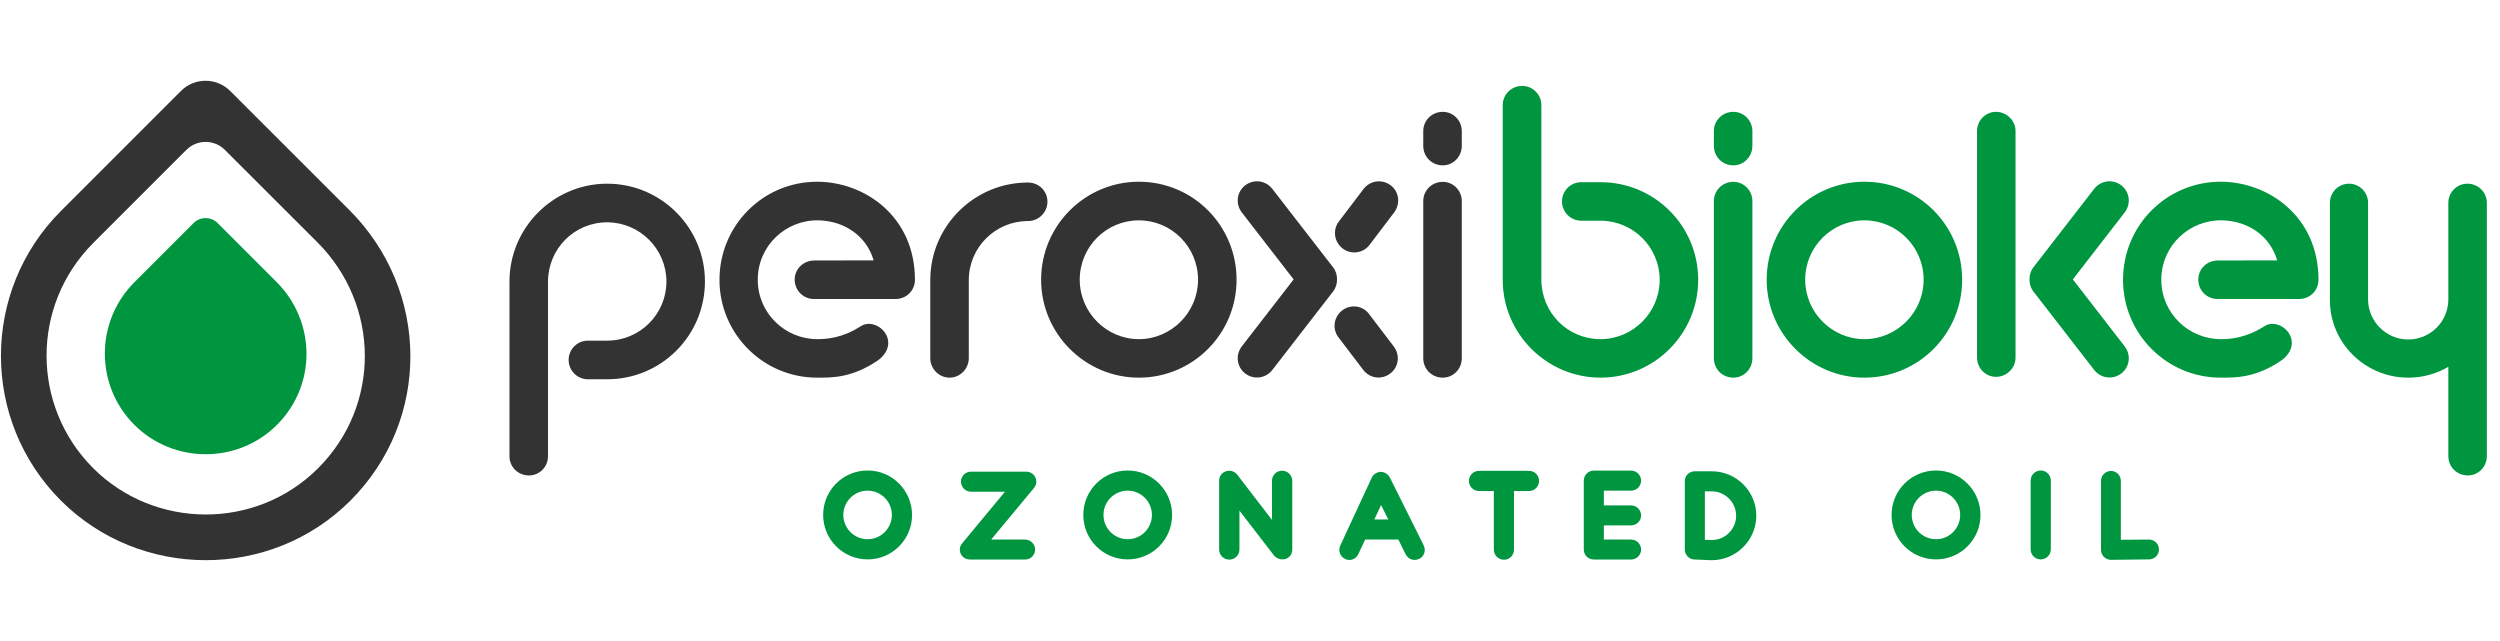 <?xml version="1.0" encoding="UTF-8"?>
<!DOCTYPE svg PUBLIC "-//W3C//DTD SVG 1.1//EN" "http://www.w3.org/Graphics/SVG/1.1/DTD/svg11.dtd">
<!-- Creator: CorelDRAW 2018 (64 Bit No para uso comercial) -->
<svg xmlns="http://www.w3.org/2000/svg" xml:space="preserve" width="156px" height="40px" version="1.1" style="shape-rendering:geometricPrecision; text-rendering:geometricPrecision; image-rendering:optimizeQuality; fill-rule:evenodd; clip-rule:evenodd"
viewBox="0 0 21.679 5.543"
 xmlns:xlink="http://www.w3.org/1999/xlink">
 <defs>
  <style type="text/css">
   <![CDATA[
    .fil0 {fill:none}
    .fil2 {fill:#009640}
    .fil1 {fill:#333333}
   ]]>
  </style>
 </defs>
 <g id="Capa_x0020_1">
  <g id="_2371047341248">
   <polygon class="fil0" points="21.679,0 0,0 0,5.543 21.679,5.543 "/>
   <path class="fil1" d="M1.569 0.781l-1.041 1.041c-0.693,0.694 -0.693,1.817 0,2.511 0.686,0.685 1.817,0.693 2.511,0 0.7,-0.701 0.689,-1.82 -0.009,-2.519l-1.034 -1.033c-0.118,-0.118 -0.309,-0.118 -0.427,0zm0.048 0.51l-0.809 0.809c-0.539,0.54 -0.539,1.412 0,1.952 0.533,0.532 1.412,0.539 1.951,0 0.545,-0.545 0.536,-1.415 -0.006,-1.958l-0.804 -0.803c-0.092,-0.091 -0.24,-0.091 -0.332,0z"/>
   <path class="fil2" d="M1.678 1.927l-0.513 0.513c-0.341,0.342 -0.341,0.895 0,1.236 0.338,0.338 0.895,0.342 1.237,0 0.345,-0.345 0.339,-0.896 -0.005,-1.24l-0.509 -0.509c-0.058,-0.058 -0.152,-0.058 -0.21,0z"/>
   <path class="fil2" d="M7.524 4.843c-0.213,0 -0.386,-0.172 -0.386,-0.386 0,-0.213 0.173,-0.385 0.386,-0.385 0.213,0 0.385,0.174 0.385,0.386 0,0.213 -0.173,0.385 -0.385,0.385zm1.191 -0.587l-0.296 0c-0.047,0 -0.086,-0.04 -0.086,-0.087 0,-0.048 0.039,-0.087 0.086,-0.087l0.479 0c0.035,0 0.066,0.019 0.08,0.05 0.014,0.03 0.01,0.067 -0.012,0.092l-0.371 0.447 0.294 0c0.047,0 0.087,0.039 0.087,0.086 0,0.049 -0.039,0.087 -0.087,0.087l-0.478 0c-0.034,0 -0.065,-0.019 -0.08,-0.049 -0.014,-0.031 -0.009,-0.068 0.013,-0.092l0.371 -0.447zm1.064 0.587c-0.213,0 -0.385,-0.172 -0.385,-0.386 0,-0.213 0.173,-0.385 0.385,-0.385 0.213,0 0.385,0.174 0.385,0.386 0,0.213 -0.172,0.385 -0.385,0.385zm0.969 -0.423l0 0.337c0,0.049 -0.04,0.088 -0.088,0.088 -0.049,0 -0.088,-0.039 -0.088,-0.088l0 -0.596c0,-0.083 0.106,-0.119 0.158,-0.051l0.3 0.39 0 -0.338c0,-0.049 0.039,-0.088 0.088,-0.088 0.049,0 0.088,0.04 0.088,0.088l0 0.595c0,0.083 -0.095,0.114 -0.154,0.057l-0.002 -0.002 -0.302 -0.392zm1.378 0.251l-0.288 0 -0.059 0.126c-0.014,0.031 -0.045,0.051 -0.078,0.051 -0.014,0 -0.026,-0.003 -0.037,-0.009 -0.043,-0.02 -0.062,-0.071 -0.042,-0.115l0.273 -0.589c0.014,-0.03 0.043,-0.049 0.077,-0.051l0.001 0c0.033,0 0.062,0.019 0.079,0.048l0.294 0.59c0.021,0.043 0.004,0.096 -0.039,0.116 -0.043,0.022 -0.095,0.005 -0.117,-0.038l-0.064 -0.129zm1.003 -0.421l0 0.508c0,0.048 -0.038,0.088 -0.087,0.088 -0.049,0 -0.088,-0.039 -0.088,-0.088l0 -0.508 -0.129 0c-0.048,0 -0.087,-0.039 -0.087,-0.088 0,-0.048 0.04,-0.087 0.087,-0.087l0.434 0c0.048,0 0.087,0.039 0.087,0.087 0,0.049 -0.039,0.088 -0.087,0.088l-0.13 0zm0.779 0.298l0 0.123 0.236 0c0.048,0 0.087,0.039 0.087,0.087 0,0.048 -0.04,0.086 -0.087,0.086l-0.323 0c-0.048,0 -0.087,-0.038 -0.087,-0.086l0 -0.598c0,-0.048 0.039,-0.087 0.087,-0.087l0.323 0c0.048,0 0.087,0.039 0.087,0.087 0,0.048 -0.039,0.087 -0.087,0.087l-0.236 0 0 0.128 0.236 0c0.048,0 0.087,0.039 0.087,0.087 0,0.048 -0.039,0.086 -0.087,0.086l-0.236 0zm0.936 -0.469c0.212,0 0.386,0.172 0.386,0.385 0,0.212 -0.174,0.386 -0.386,0.386l-0.003 0 -0.147 -0.006c-0.047,-0.001 -0.084,-0.04 -0.084,-0.088l0 -0.591c0,-0.049 0.039,-0.086 0.087,-0.086l0.147 0zm1.945 0.764c-0.214,0 -0.386,-0.172 -0.386,-0.386 0,-0.213 0.173,-0.385 0.386,-0.385 0.212,0 0.385,0.174 0.385,0.386 0,0.213 -0.173,0.385 -0.385,0.385zm0.907 0c-0.049,0 -0.087,-0.039 -0.087,-0.088l0 -0.595c0,-0.048 0.038,-0.088 0.087,-0.088 0.049,0 0.088,0.039 0.088,0.088l0 0.595c0,0.049 -0.039,0.088 -0.088,0.088zm0.695 -0.17l0.245 -0.002c0.047,0 0.085,0.038 0.086,0.085 0,0.048 -0.038,0.087 -0.086,0.087l-0.331 0.004c-0.022,0 -0.044,-0.009 -0.06,-0.025 -0.016,-0.016 -0.026,-0.038 -0.026,-0.061l0 -0.599c0,-0.047 0.039,-0.086 0.086,-0.086 0.048,0 0.086,0.038 0.086,0.086l0 0.511zm-10.867 -0.426c-0.116,0 -0.211,0.094 -0.211,0.21 0,0.117 0.095,0.211 0.211,0.211 0.116,0 0.21,-0.095 0.21,-0.211 0,-0.115 -0.094,-0.21 -0.21,-0.21zm2.255 0c-0.115,0 -0.21,0.094 -0.21,0.21 0,0.117 0.094,0.211 0.21,0.211 0.117,0 0.21,-0.095 0.21,-0.211 0,-0.115 -0.094,-0.21 -0.21,-0.21zm2.139 0.25l0.121 0 -0.063 -0.125 -0.058 0.125zm2.866 -0.244l0 0.42 0.061 0.002c0.116,0 0.21,-0.095 0.21,-0.211 0,-0.116 -0.096,-0.211 -0.211,-0.211l-0.06 0zm2.005 -0.006c-0.116,0 -0.211,0.094 -0.211,0.21 0,0.117 0.094,0.211 0.211,0.211 0.116,0 0.209,-0.095 0.209,-0.211 0,-0.115 -0.094,-0.21 -0.209,-0.21z"/>
   <path class="fil2" d="M13.879 1.572c0.469,0 0.847,0.378 0.847,0.847 0,0.466 -0.378,0.848 -0.847,0.848 -0.466,0 -0.848,-0.382 -0.848,-0.848l0 -0.003 0 -1.513c0,-0.091 0.075,-0.166 0.169,-0.166 0.091,0 0.166,0.075 0.166,0.166l0 0.622 0 0.219 0 0.672c0,0.286 0.226,0.517 0.513,0.517 0.283,0 0.513,-0.233 0.513,-0.514 0,-0.283 -0.23,-0.513 -0.513,-0.513l-0.167 0c-0.093,0 -0.167,-0.075 -0.167,-0.167 0,-0.092 0.074,-0.167 0.167,-0.167l0 0 0.167 0zm7.517 0.013c-0.091,0 -0.165,0.075 -0.165,0.166l0 0.837c0,0.193 -0.156,0.348 -0.348,0.348 -0.189,0 -0.348,-0.155 -0.348,-0.348l0 -0.837c0,-0.091 -0.074,-0.166 -0.165,-0.166 -0.092,0 -0.166,0.075 -0.166,0.166l0 0.841 0 0.003c0,0.372 0.307,0.672 0.679,0.672 0.128,0 0.246,-0.034 0.348,-0.094l0 0.136 0 0 0 0.637c0,0.095 0.074,0.169 0.169,0.169 0.091,0 0.165,-0.074 0.165,-0.169l0 -0.637 0 -1.42 0 -0.138c0,-0.091 -0.074,-0.166 -0.169,-0.166zm-5.229 1.682c0.47,0 0.848,-0.381 0.848,-0.849 0,-0.471 -0.378,-0.85 -0.848,-0.85 -0.466,0 -0.847,0.379 -0.847,0.85 0,0.468 0.381,0.849 0.847,0.849zm0 -1.364c0.284,0 0.514,0.23 0.514,0.515 0,0.281 -0.23,0.515 -0.514,0.515 -0.283,0 -0.513,-0.234 -0.513,-0.515 0,-0.285 0.23,-0.515 0.513,-0.515zm2.229 -0.303c0.072,0.056 0.086,0.16 0.028,0.235l-0.449 0.58 0.449 0.58c0.058,0.075 0.044,0.179 -0.028,0.235 -0.075,0.058 -0.179,0.044 -0.237,-0.031l-0.526 -0.679c-0.024,-0.031 -0.035,-0.068 -0.034,-0.105 -0.001,-0.037 0.01,-0.074 0.034,-0.105l0.526 -0.679c0.058,-0.075 0.162,-0.089 0.237,-0.031zm-0.918 -0.472c0,-0.091 -0.078,-0.166 -0.169,-0.166 -0.091,0 -0.165,0.075 -0.165,0.166l0 1.285 0 0 0 0.678c0,0.095 0.074,0.169 0.165,0.169 0.091,0 0.169,-0.074 0.169,-0.169 0,-0.196 0,-1.124 0,-1.963zm1.585 1.287c0,-0.091 0.075,-0.164 0.169,-0.164l0.515 -0.001c-0.064,-0.216 -0.256,-0.342 -0.477,-0.347 -0.281,-0.007 -0.528,0.217 -0.528,0.515 0,0.293 0.24,0.515 0.515,0.515 0.078,0 0.216,-0.007 0.379,-0.112 0.077,-0.05 0.182,-0.003 0.222,0.078 0.041,0.084 -0.003,0.172 -0.081,0.223 -0.222,0.149 -0.395,0.145 -0.52,0.145 -0.469,0 -0.847,-0.381 -0.847,-0.848 0,-0.472 0.378,-0.851 0.847,-0.851 0.409,0 0.848,0.298 0.848,0.851 0,0.092 -0.074,0.166 -0.169,0.166l-0.191 0 0 0 -0.515 0c-0.094,0 -0.168,-0.075 -0.167,-0.17zm-4.032 -0.989c0.091,0 0.165,-0.075 0.165,-0.169l0 -0.129c0,-0.091 -0.074,-0.166 -0.165,-0.166 -0.095,0 -0.169,0.075 -0.169,0.166l0 0.129c0,0.094 0.074,0.169 0.169,0.169zm0 1.841c0.091,0 0.165,-0.074 0.165,-0.169l0 -1.363c0,-0.091 -0.074,-0.166 -0.165,-0.166 -0.095,0 -0.169,0.075 -0.169,0.166l0 1.363c0,0.095 0.074,0.169 0.169,0.169z"/>
   <path class="fil1" d="M10.797 1.6c-0.072,0.056 -0.086,0.16 -0.028,0.235l0.449 0.58 -0.449 0.58c-0.058,0.075 -0.044,0.179 0.028,0.235 0.075,0.058 0.179,0.044 0.237,-0.031l0.526 -0.679c0.024,-0.031 0.035,-0.068 0.034,-0.105 0.001,-0.037 -0.01,-0.074 -0.034,-0.105l-0.526 -0.679c-0.058,-0.075 -0.162,-0.089 -0.237,-0.031zm-3.906 0.815c0.001,-0.091 0.076,-0.164 0.17,-0.164l0.515 -0.001c-0.064,-0.216 -0.257,-0.342 -0.477,-0.347 -0.281,-0.007 -0.528,0.217 -0.528,0.515 0,0.293 0.24,0.515 0.515,0.515 0.078,0 0.216,-0.007 0.378,-0.112 0.078,-0.05 0.183,-0.003 0.223,0.078 0.041,0.084 -0.003,0.172 -0.081,0.223 -0.223,0.149 -0.395,0.145 -0.52,0.145 -0.469,0 -0.847,-0.381 -0.847,-0.848 0,-0.472 0.378,-0.851 0.847,-0.851 0.409,0 0.848,0.298 0.848,0.851 0,0.092 -0.074,0.166 -0.169,0.166l-0.191 0 0 0 -0.515 0c-0.094,0 -0.168,-0.075 -0.168,-0.17zm5.17 -0.815c0.072,0.056 0.085,0.16 0.028,0.235l-0.214 0.282c-0.055,0.072 -0.16,0.085 -0.232,0.03 -0.075,-0.058 -0.088,-0.162 -0.033,-0.234l0.214 -0.282c0.058,-0.075 0.162,-0.088 0.237,-0.031zm-0.004 1.63c0.073,-0.056 0.086,-0.159 0.028,-0.235l-0.214 -0.281c-0.055,-0.073 -0.159,-0.086 -0.232,-0.03 -0.074,0.057 -0.088,0.161 -0.032,0.234l0.214 0.281c0.057,0.076 0.162,0.089 0.236,0.031zm0.454 -1.804c0.091,0 0.165,-0.075 0.165,-0.169l0 -0.129c0,-0.091 -0.074,-0.166 -0.165,-0.166 -0.095,0 -0.169,0.075 -0.169,0.166l0 0.129c0,0.094 0.074,0.169 0.169,0.169zm0 1.841c0.091,0 0.165,-0.074 0.165,-0.169l0 -1.363c0,-0.091 -0.074,-0.166 -0.165,-0.166 -0.095,0 -0.169,0.075 -0.169,0.166l0 1.363c0,0.095 0.074,0.169 0.169,0.169zm-7.246 0.014c0.47,0 0.848,-0.379 0.848,-0.848 0,-0.466 -0.378,-0.848 -0.848,-0.848 -0.466,0 -0.847,0.382 -0.847,0.848l0 0.003 0 1.513c0,0.092 0.074,0.166 0.169,0.166 0.091,0 0.165,-0.074 0.165,-0.166l0 -0.622 0 -0.219 0 -0.672c0,-0.285 0.227,-0.516 0.513,-0.516 0.284,0 0.514,0.233 0.514,0.513 0,0.284 -0.23,0.513 -0.514,0.513l-0.167 0c-0.092,0 -0.167,0.075 -0.167,0.167 0,0.093 0.075,0.168 0.167,0.168l0 0 0.167 0zm3.649 -1.706c-0.466,0 -0.847,0.378 -0.847,0.846l0 0.677c0,0.091 0.074,0.169 0.168,0.169 0.092,0 0.166,-0.078 0.166,-0.169l0 -0.677c0,-0.282 0.229,-0.512 0.513,-0.512 0.095,0 0.169,-0.077 0.169,-0.168 0,-0.092 -0.074,-0.166 -0.169,-0.166zm0.962 1.692c0.469,0 0.847,-0.381 0.847,-0.849 0,-0.471 -0.378,-0.85 -0.847,-0.85 -0.466,0 -0.848,0.379 -0.848,0.85 0,0.468 0.382,0.849 0.848,0.849zm0 -1.364c0.283,0 0.513,0.23 0.513,0.515 0,0.281 -0.23,0.515 -0.513,0.515 -0.284,0 -0.513,-0.234 -0.513,-0.515 0,-0.285 0.229,-0.515 0.513,-0.515z"/>
  </g>
 </g>
</svg>
